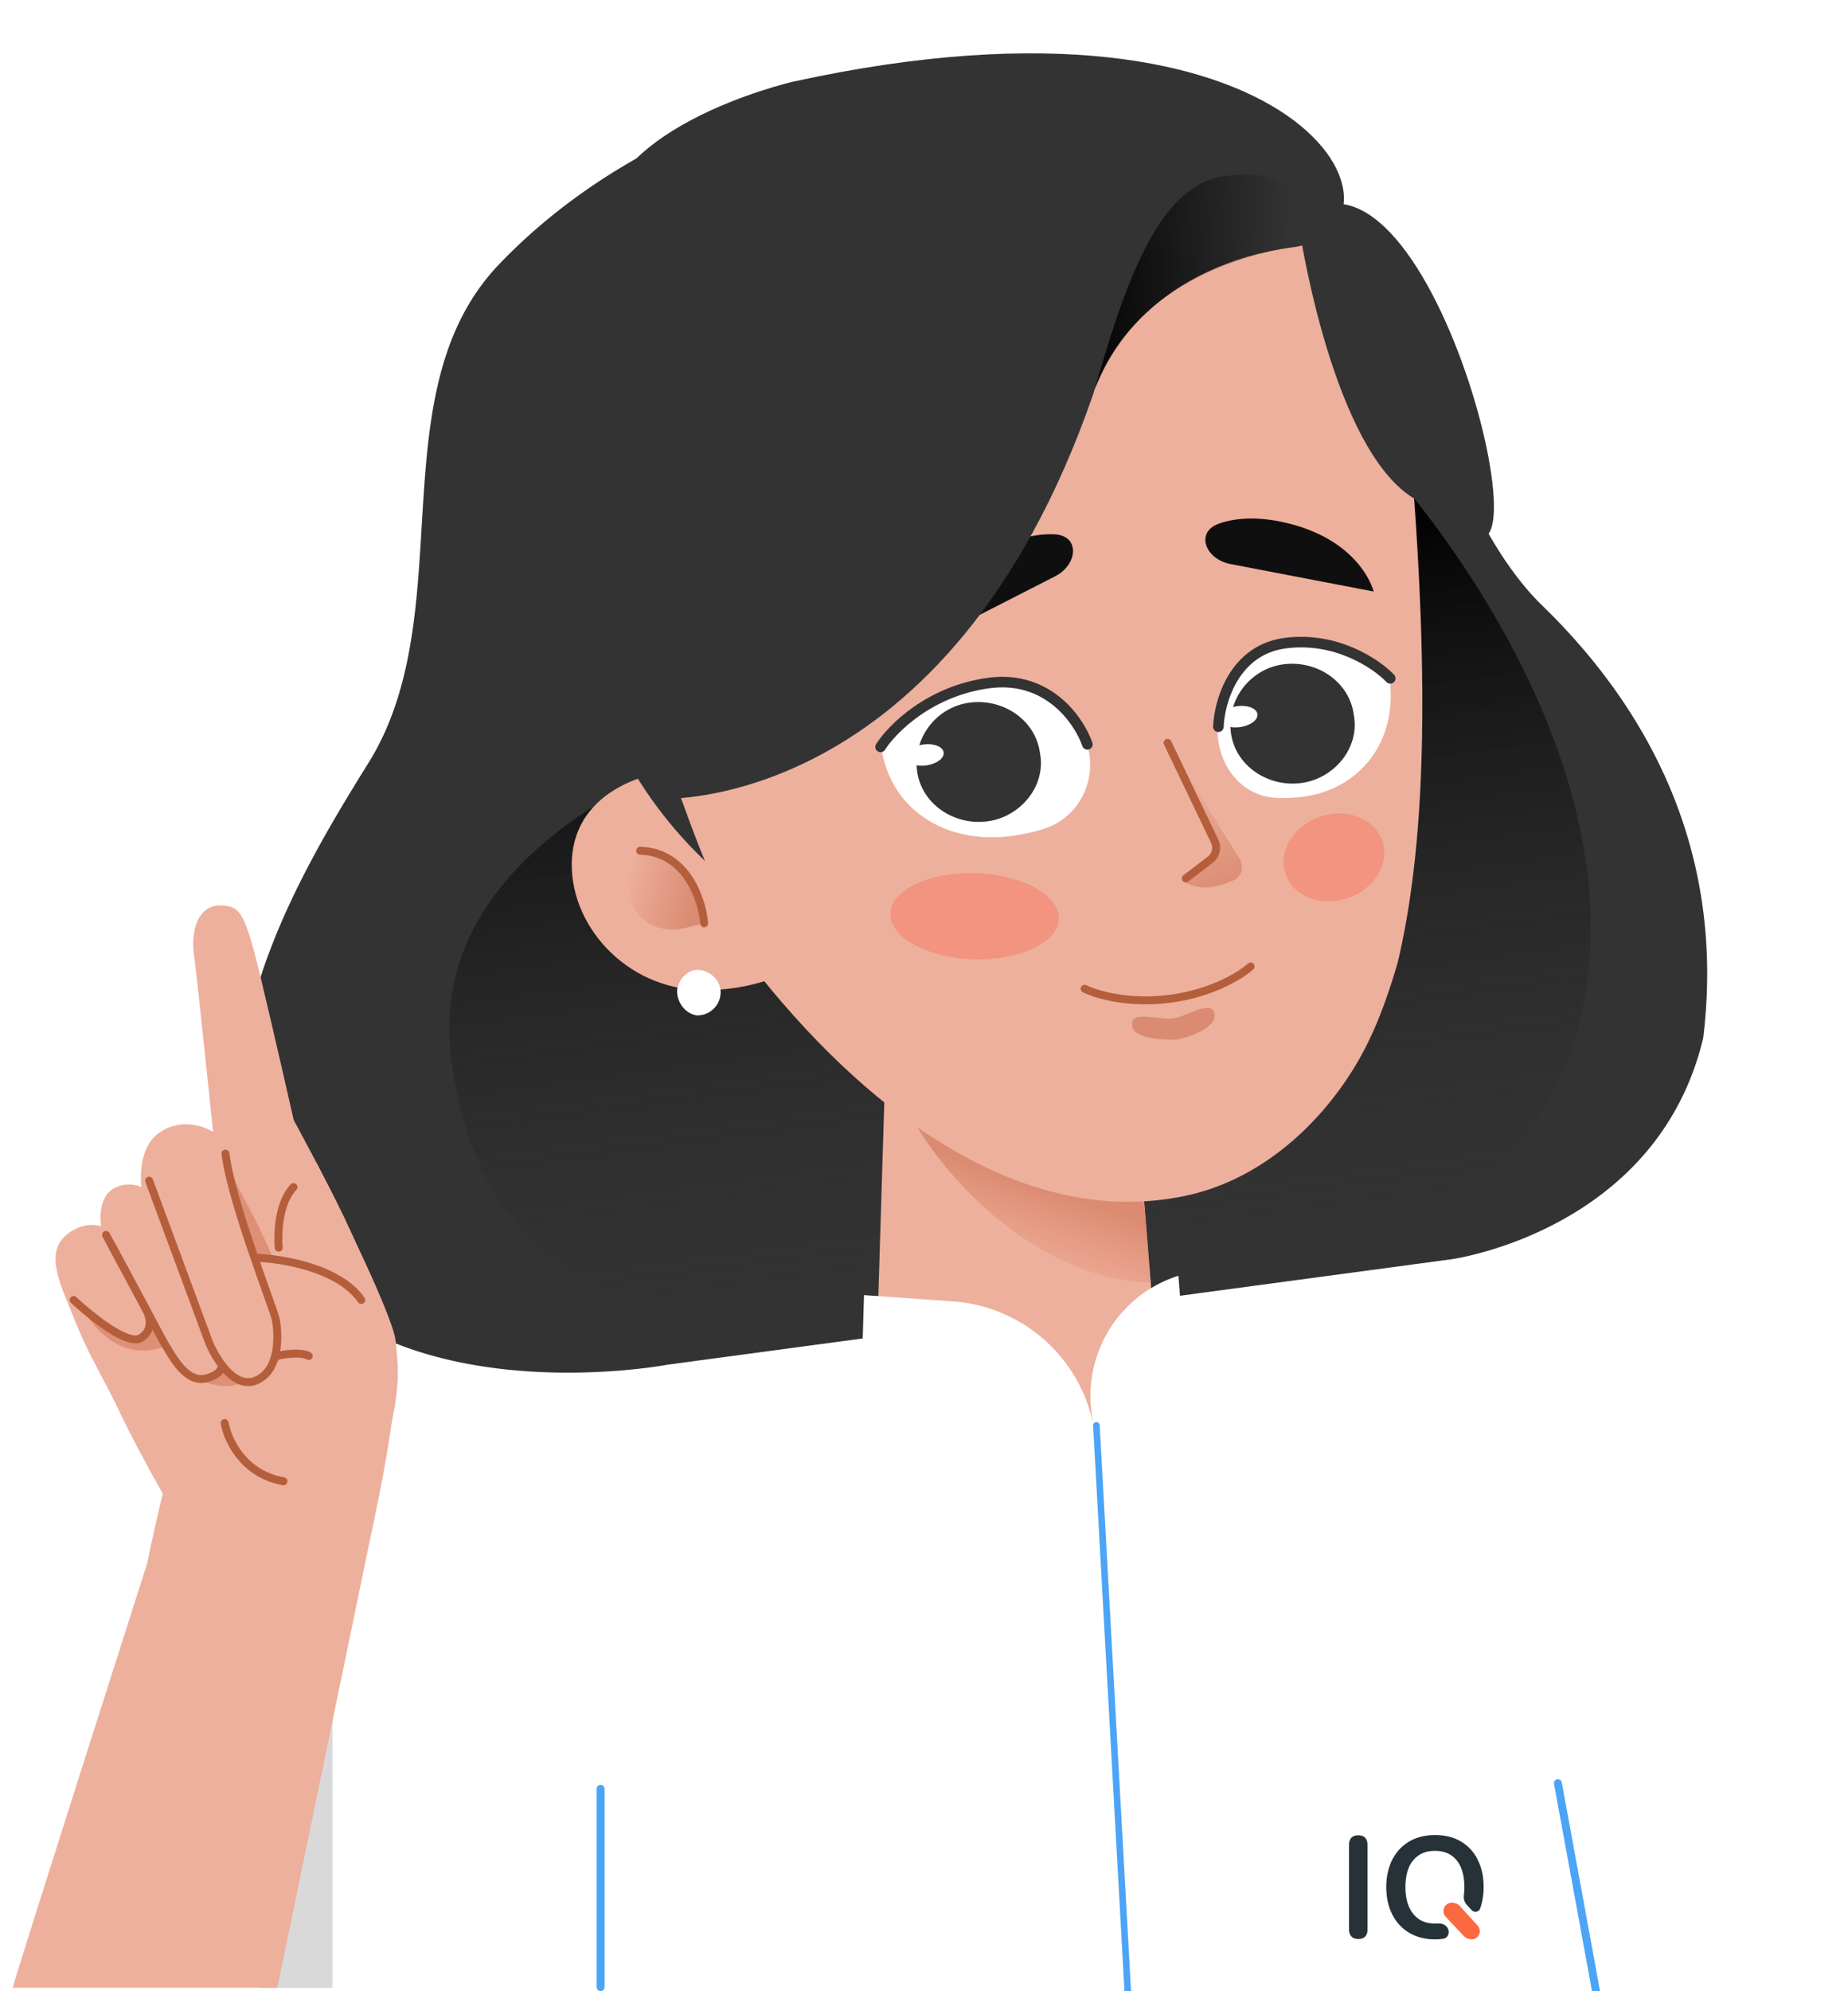 <svg width="130" height="140" fill="none" xmlns="http://www.w3.org/2000/svg"><g clip-path="url(#clip0_3013_3283)"><path d="M25.914 53.65c-5.568 8.937-12.375 20.78-7.386 32.955 7.473 13.334 28.426 9.346 28.426 9.346l55.111-7.409s14.495-1.949 17.748-15.554c1.596-13.061-3.801-23.118-11.345-30.437a16.293 16.293 0 01-1.15-1.24c-7.63-9.126-7.342-23.754-17.115-30.535-7.02-4.87-16.367-6.99-27.983-5.429C51.352 6.81 41.696 11.7 35.109 18.582c-8.608 8.993-2.605 24.507-9.195 35.068z" fill="#333"/><path fill-rule="evenodd" clip-rule="evenodd" d="M87.513 47.47c-5.685-.54-12.065-.32-18.764.581C46.844 50.996 29.816 60.1 31.752 74.507c2.383 17.725 16.129 21.191 42.751 17.612 20.169-2.711 32.106-7.638 35.699-17.372 5.941-15.725-5.15-32.762-10.739-39.727l-13.021 9.05 1.07 3.4z" fill="url(#paint0_linear_3013_3283)"/><path d="M60.055 62.21c-.334 4.498-5.104 7.43-10.584 7.403-5.48-.026-9.551-4.696-9.234-9.32.334-4.497 4.914-6.513 10.411-6.361 5.634.006 9.724 3.655 9.407 8.278z" fill="#EDB09D"/><path d="M47.63 69.643c-.002.848.564 1.62 1.392 1.75a1.644 1.644 0 001.66-1.434c.115-.863-.565-1.619-1.393-1.75-.828-.13-1.544.571-1.66 1.434z" fill="#fff"/><path d="M45.029 59.813c3.269.092 4.367 3.442 4.507 5.105l-1.403.337a3.572 3.572 0 01-1.864-.053 2.76 2.76 0 01-1.828-1.788l-.035-.106a3.763 3.763 0 01.623-3.495z" fill="url(#paint1_linear_3013_3283)"/><path d="M49.536 64.918c-.14-1.663-1.238-5.013-4.507-5.105" stroke="#B45E3B" stroke-width=".557" stroke-linecap="round"/><path d="M62.257 75.885l-.9 29.25 20.575-2.766-2.323-28.817-17.352 2.333z" fill="#EDB09D"/><path d="M80.947 90.183c-9.185-.274-16.133-9.553-17.158-12.435l1.394-.187 15.243 6.2.52 6.422z" fill="url(#paint2_linear_3013_3283)"/><path d="M74.6 68.595c-16.546 2.224-31.737-9.205-33.932-25.528-2.194-16.323 9.439-31.358 25.984-33.583 16.546-2.224 29.938 9.447 32.132 25.77 2.195 16.323-7.64 31.116-24.184 33.34z" fill="#333"/><path d="M75.38 8.576S97.482 6.5 99.513 35.536c1.093 15.551.455 25.172-1.19 32.147-1.092 3.72-2.177 6.21-3.872 8.615-2.659 3.773-6.5 6.805-11.015 7.768-11.324 2.414-22.085-5.67-29.827-15.27-3.146-6.158-3.624-6.92-5.822-13.006l-2.844-7.35S31.095 12.11 75.377 8.576h.003z" fill="#EDB09D"/><path d="M82.724 73.092c.397-.015 2.858-.706 2.716-1.763-.153-1.136-1.944.15-2.916.278-.971.133-3.038-.634-2.885.502.142 1.057 2.688.997 3.085.983z" fill="#DB8B71"/><path d="M87.975 67.95c-.643.59-2.665 1.869-5.618 2.266-2.953.397-5.268-.3-6.056-.697" stroke="#B45E3B" stroke-width=".557" stroke-linecap="round"/><g filter="url(#filter0_f_3013_3283)"><ellipse cx="5.927" cy="3.025" rx="5.927" ry="3.025" transform="matrix(-1 -.028 -.015 1 74.533 61.558)" fill="#FD533C" fill-opacity=".3"/></g><g filter="url(#filter1_f_3013_3283)"><ellipse cx="3.596" cy="3.025" rx="3.596" ry="3.025" transform="matrix(.957 -.291 .278 .961 89.553 58.423)" fill="#FD533C" fill-opacity=".3"/></g><path d="M69.696 48.029c2.48-.334 4.497.883 5.892 2.627 2.146 2.685 1.018 6.681-2.276 7.66a14.32 14.32 0 01-2.171.46c-4.517.607-8.546-1.789-9.153-6.305 1.546-1.748 3.18-3.833 7.708-4.442z" fill="#fff"/><path d="M64.515 54.22c.312 2.316 2.608 3.842 4.956 3.526 2.347-.315 4.142-2.522 3.684-4.818-.312-2.317-2.608-3.842-4.956-3.526-2.347.315-3.995 2.502-3.684 4.818z" fill="#333"/><ellipse cx="1.345" cy=".743" rx="1.345" ry=".743" transform="scale(-1 1) rotate(7.657 -422.898 -469.167)" fill="#fff"/><path d="M61.946 52.514c.801-1.264 3.445-3.932 7.61-4.492 4.166-.56 6.36 2.642 6.936 4.313" stroke="#333" stroke-width=".743" stroke-linecap="round"/><path d="M90.277 45.262c-2.311.31-3.727 2.242-4.399 4.493-.878 2.942.847 6.195 3.914 6.342.599.03 1.244.003 1.93-.089 3.889-.523 6.636-3.829 6.03-8.345-1.711-1.31-3.576-2.926-7.475-2.401z" fill="#fff"/><path d="M86.59 51.527c.312 2.316 2.608 3.841 4.956 3.526 2.347-.316 4.142-2.522 3.684-4.819-.312-2.316-2.608-3.841-4.956-3.526-2.347.316-3.995 2.503-3.683 4.819z" fill="#333"/><ellipse cx="1.345" cy=".743" rx="1.345" ry=".743" transform="scale(-1 1) rotate(7.657 -413.81 -635.446)" fill="#fff"/><path d="M97.798 47.694c-.974-1.025-3.82-2.956-7.406-2.473-3.587.482-4.616 4.117-4.683 5.874" stroke="#333" stroke-width=".743" stroke-linecap="round"/><path d="M87.17 60.319l-3.595-5.746 2.134 5.472-2.407 1.967c1.178.669 2.552.33 3.512-.135.584-.284.7-1.008.356-1.558z" fill="url(#paint3_linear_3013_3283)"/><path d="M82.135 52.228l3.31 6.913a1.07 1.07 0 01-.318 1.315l-1.71 1.302" stroke="#B45E3B" stroke-width=".557" stroke-linecap="round" stroke-linejoin="round"/><path d="M96.626 41.587L86.55 39.655c-1.775-.34-2.494-2.26-.784-2.847 1.054-.362 2.472-.51 4.348-.128 5.609 1.162 6.513 4.892 6.513 4.892l-.001.015zm-31.54 3.601l9.136-4.668c1.61-.823 1.764-2.866-.042-2.952-1.113-.053-2.517.2-4.21 1.091-5.062 2.681-4.89 6.516-4.89 6.516l.006.013z" fill="#0F0F0F"/><path d="M76.825 99.774a10.862 10.862 0 00-9.791-8.274l-6.254-.442-.568 19.076 18.522-2.49-1.91-7.87z" fill="#fff"/><path d="M82.897 89.696a8.864 8.864 0 00-6.108 9.631l.493 3.673.64 4.763 6.331-.851-1.356-17.216z" fill="#fff"/><path fill-rule="evenodd" clip-rule="evenodd" d="M46.514 56.159S66.698 57.18 76.9 27.722c.763-2.914 4.64-9.07 14.06-10.337 9.421-1.266 1.12-19.589-35.15-11.646 0 0-14.551 3.308-13.453 11.477-3.972.534-3.871 16.986-3.871 16.986l1.489 11.075 6.538 10.882z" fill="#333"/><path d="M86.109 12.388c7.257-.976 6.064 4.836 4.437 5.055-10.08 1.804-12.682 7.852-13.557 9.967 1.967-6.706 4.282-14.372 9.12-15.022z" fill="url(#paint4_linear_3013_3283)"/><path d="M91.287 15.39c1.19 7.705 4.589 20.438 10.54 20.314 8.368 11.489-.873-28.347-10.54-20.314z" fill="#333"/><path d="M113.395 139.891l-1.002-28.643s-1.901-5.945-2.534-5.945l-27.656-8.452s.923 9.233-7.107 8.288c-8.03-.945-13.857-8.21-13.857-8.21l-22.875 5.845c-1.606.36-4.537 1.495-7.339 5.971-3.126 4.995-19.585 30.998-19.585 30.998" fill="#fff"/><path d="M95.549 136.328c-.21 0-.37-.059-.48-.177-.11-.118-.169-.279-.169-.489v-5.96c0-.211.06-.379.169-.498.11-.109.27-.168.48-.168.21 0 .37.059.48.168.11.119.169.279.169.498v5.96c0 .21-.051.371-.16.489-.11.118-.27.177-.49.177zm8.397-5.589a3.039 3.039 0 00-1.188-1.273c-.513-.304-1.12-.447-1.811-.447-.522 0-.985.084-1.406.253a3.147 3.147 0 00-1.087.742c-.294.32-.53.699-.69 1.155a4.46 4.46 0 00-.245 1.509c0 .741.144 1.39.43 1.938.278.548.682.978 1.196 1.282.514.303 1.112.455 1.802.455.193 0 .378-.013.555-.037.421-.058.539-.559.249-.869-.157-.168-.396-.227-.625-.212a2.86 2.86 0 01-.187.005c-.657 0-1.162-.227-1.524-.683-.363-.446-.548-1.079-.548-1.879 0-.54.084-1.004.244-1.383a1.94 1.94 0 01.716-.868c.312-.202.683-.295 1.112-.295.657 0 1.171.219 1.533.666.362.447.539 1.07.539 1.88 0 .192-.01.374-.031.547a.87.87 0 00.2.695l.327.361c.188.207.516.167.616-.095.16-.455.244-.96.244-1.517 0-.742-.143-1.391-.43-1.93h.009z" fill="#263238"/><path d="M103.952 135.396a.573.573 0 01-.426.957.763.763 0 01-.556-.24l-.212-.224-.825-.876-.229-.245a.59.59 0 01.431-.995.79.79 0 01.589.265l.034.039.901.995.293.324z" fill="#FC6941"/><path d="M23.385 139.764v-18.961l-3.319 1.801-1.688 17.16h5.007z" fill="#000" fill-opacity=".15"/><path d="M42.251 139.708v-13.94" stroke="#4CA4F6" stroke-width=".557" stroke-linecap="round"/><path d="M77.127 100.214l2.206 39.78" stroke="#4CA4F6" stroke-width=".464" stroke-linecap="round"/><path d="M109.432 105.142s8.118 2.892 11.253 8.149 7.592 26.681 7.592 26.681h-15.998l-7.231-27.159 4.384-7.671z" fill="#fff"/><path d="M112.275 140l-2.681-14.628" stroke="#4CA4F6" stroke-width=".557" stroke-linecap="round"/><path d="M10.033 112.886c-.42-.377 1.419-7.874 1.419-7.874s-4.868-8.418-4.996-11.134c-.128-2.715 1.921-8.282 1.921-8.282L22.28 81.78s4.545 8.841 5.441 11.964c.896 3.123-1.538 13.713-1.538 13.713l-2.365 5.431s-7.133 5.973-13.785-.001z" fill="#EDB09D"/><path d="M6.482 95.502s-.606-1.113-1.47-3.287c-.884-2.222-1.97-4.401 0-5.644 1.159-.73 2.103-.351 2.103-.351s-.302-1.87.753-2.572c1.054-.703 2.07-.19 2.07-.19s-.333-2.639 1.185-3.758c1.904-1.404 3.867-.117 3.867-.117s-1.201-11.549-1.306-12.16c-.382-2.246.402-4.233 2.51-3.679.772.203 1.2 1.066 2.107 4.827.906 3.76 2.362 10.18 2.362 10.18s2.452 4.516 3.61 6.965c1.159 2.45 3.448 8.027 3.639 9.505.493 3.82-1.618 8.878-1.618 8.878l-14.842.913c0-.001-4.405-8.415-4.97-9.51z" fill="#EDB09D"/><path d="M11.383 94.731c-2.814.957-4.84-1.36-5.502-2.638 2.473 2.207 3.131 2.442 4.547 1.564 5.005-2.447 5.587-13.532 5.7-12.3.189 2.085 1.137 2.527 3.096 7.142 1.568 3.69 1.496 5.92 1.264 6.573-.832.585-2.741 1.851-3.715 2.23-.975.379-2.18-.023-2.661-.27.263-1.166.085-3.257-2.73-2.3z" fill="#DE9076"/><path d="M25.462 91.465c-1.326-1.432-3.115-2.321-4.965-2.747-1.85-.426-3.768-.412-5.654-.23-1.51.146-3.234.56-3.922 1.99-.708 1.475.144 3.375 1.484 4.223 1.34.848 2.995.88 4.55.731 1.554-.15 3.12-.457 4.663-.202" fill="#EDB09D"/><path d="M7.516 86.897c1.562 2.514 2.94 5.276 4.256 7.943.383.776.788 1.596 1.492 2.055.563.368 1.96-.3 2.585-.526l-4.288-10.342" fill="#EDB09D"/><path d="M10.406 82.956l4.135 10.99c.293.779.595 1.572 1.112 2.205.518.633 1.3 1.085 2.082.962 1.077-.17 1.782-1.382 1.836-2.535.055-1.153-.376-2.26-.774-3.335a72.625 72.625 0 01-2.965-10.286" fill="#EDB09D"/><path d="M18.017 88.435c1.825.055 5.859.727 7.396 2.966m-5.808-3.677c-.084-1.086.008-3.159 1.044-4.262m-1.193 11.873c.526-.125 1.714-.301 2.26 0M5.182 91.401c1.197 1.128 3.819 3.243 4.721 2.675.903-.569.653-1.504.36-2.033l-2.382-4.447" stroke="#B45E3B" stroke-width=".557" stroke-linecap="round"/><path d="M10.49 83.011l4.202 11.348c.462 1.141 1.759 3.284 3.249 2.73 1.862-.694 1.646-3.553 1.43-4.419-.217-.866-3.12-8.273-3.51-11.564" stroke="#B45E3B" stroke-width=".557" stroke-linecap="round"/><path d="M7.459 86.823l4.028 7.493c.65 1.069 1.65 3.082 3.162 2.556 1.04-.362.82-.676 1-.855m.154 4.034c.195 1.156 1.295 3.594 4.136 4.095" stroke="#B45E3B" stroke-width=".557" stroke-linecap="round"/><path d="M10.736 108.724s-9.469 29.58-9.842 31.032H19.51l6.83-33.015-15.604 1.983z" fill="#EDB09D"/></g><defs><linearGradient id="paint0_linear_3013_3283" x1="67.857" y1="39.27" x2="74.954" y2="92.058" gradientUnits="userSpaceOnUse"><stop/><stop offset="1" stop-color="#333" stop-opacity="0"/></linearGradient><linearGradient id="paint1_linear_3013_3283" x1="49.102" y1="62.632" x2="44.09" y2="61.416" gradientUnits="userSpaceOnUse"><stop stop-color="#DB8B71"/><stop offset="1" stop-color="#DB8B71" stop-opacity="0"/></linearGradient><linearGradient id="paint2_linear_3013_3283" x1="80.785" y1="75.444" x2="72.165" y2="100.705" gradientUnits="userSpaceOnUse"><stop offset=".375" stop-color="#DB8B71"/><stop offset=".652" stop-color="#ED987F" stop-opacity="0"/></linearGradient><linearGradient id="paint3_linear_3013_3283" x1="86.159" y1="62.965" x2="81.988" y2="52.235" gradientUnits="userSpaceOnUse"><stop stop-color="#DB8B71"/><stop offset=".783" stop-color="#DB8B71" stop-opacity="0"/></linearGradient><linearGradient id="paint4_linear_3013_3283" x1="74.849" y1="18.12" x2="90.951" y2="17.384" gradientUnits="userSpaceOnUse"><stop/><stop offset="1" stop-opacity="0"/></linearGradient><filter id="filter0_f_3013_3283" x="59.233" y="57.979" width="18.663" height="12.872" filterUnits="userSpaceOnUse" color-interpolation-filters="sRGB"><feFlood flood-opacity="0" result="BackgroundImageFix"/><feBlend in="SourceGraphic" in2="BackgroundImageFix" result="shape"/><feGaussianBlur stdDeviation="1.703" result="effect1_foregroundBlur_3013_3283"/></filter><filter id="filter1_f_3013_3283" x="86.885" y="53.785" width="13.897" height="12.992" filterUnits="userSpaceOnUse" color-interpolation-filters="sRGB"><feFlood flood-opacity="0" result="BackgroundImageFix"/><feBlend in="SourceGraphic" in2="BackgroundImageFix" result="shape"/><feGaussianBlur stdDeviation="1.703" result="effect1_foregroundBlur_3013_3283"/></filter><clipPath id="clip0_3013_3283"><path fill="#fff" d="M0 0h130v140H0z"/></clipPath></defs></svg>
